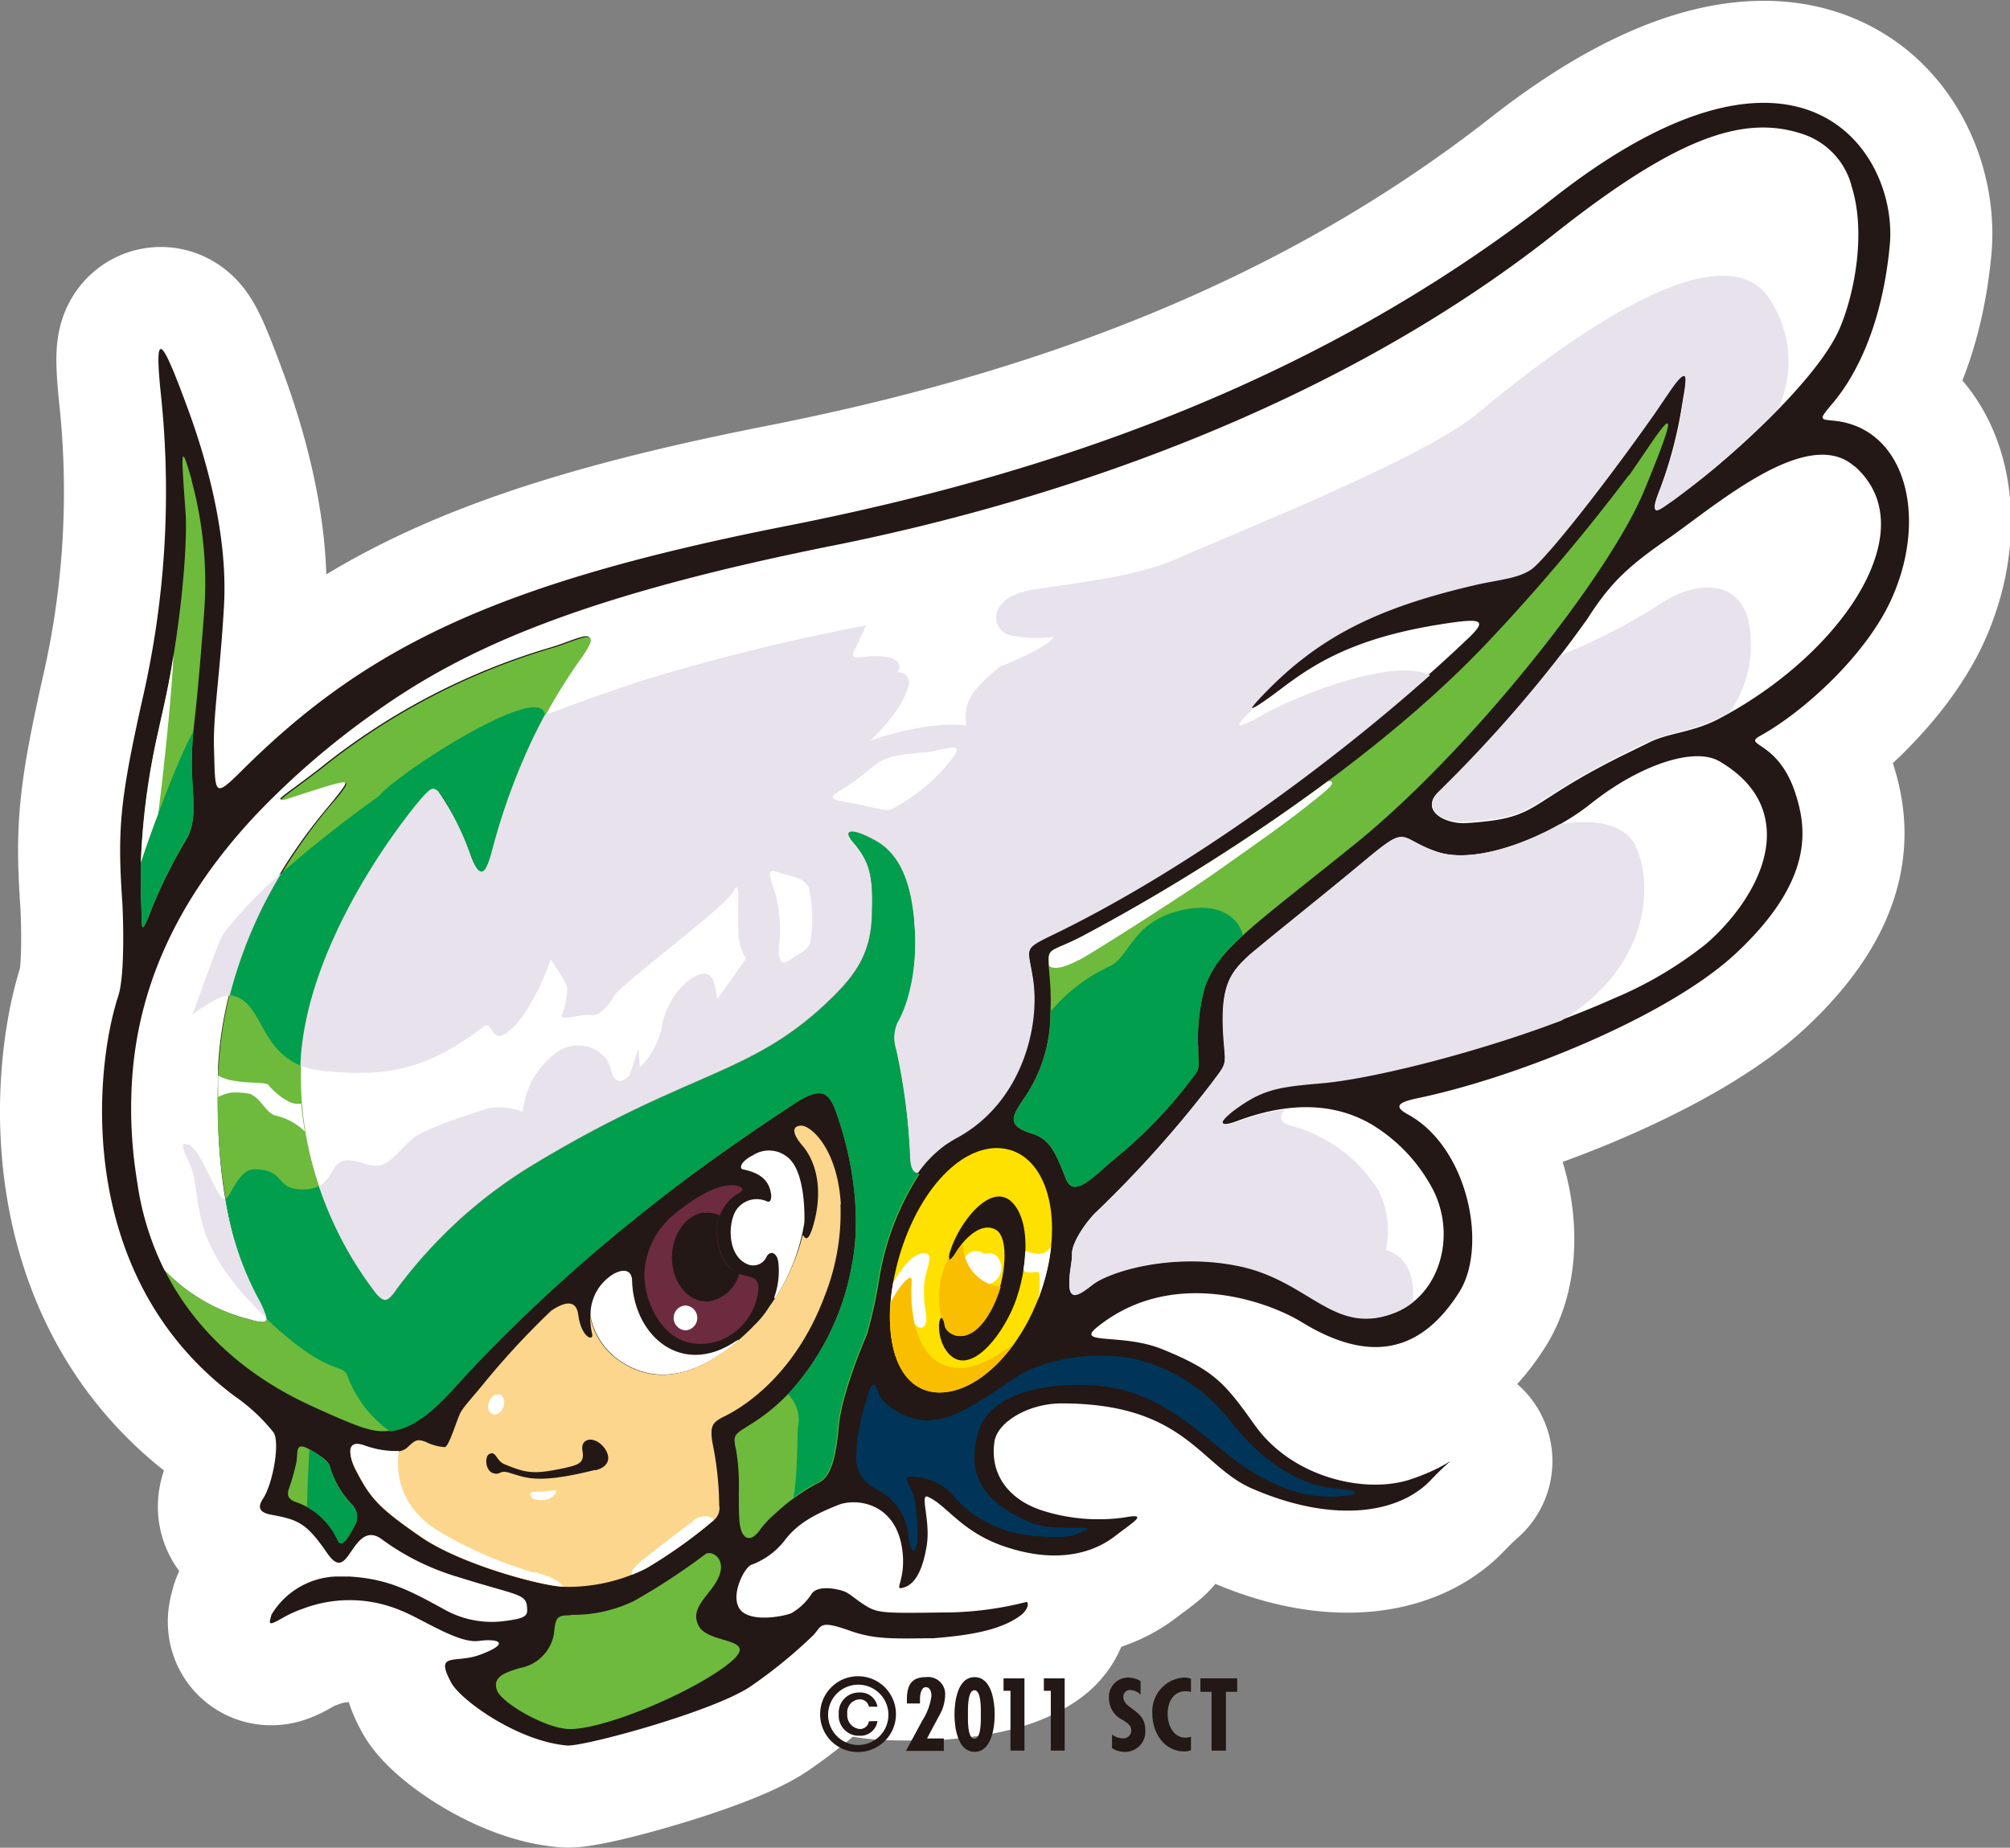 <svg xmlns="http://www.w3.org/2000/svg" viewBox="0 0 199.91 183.81"><rect x="0" y="0" width="199.91" height="183.81" fill="#808080" stroke="none"/><defs><style>.cls-1{fill:#fff;}.cls-2{fill:none;stroke:#fff;stroke-linecap:round;stroke-linejoin:round;stroke-width:20.3px;}.cls-3{fill:#231815;}.cls-4{fill:#6eba3d;}.cls-5{fill:#fcd68c;}.cls-6{fill:#6c2b3e;}.cls-7{fill:#ffe100;}.cls-8{fill:#009e4d;}.cls-9{fill:#fabe00;}.cls-10{fill:#e8e2ed;}.cls-11{fill:#003559;}</style></defs><g id="レイヤー_2" data-name="レイヤー 2"><g id="レイヤー_1-2" data-name="レイヤー 1"><path class="cls-1" d="M27,160.63c-.23.88-.43,1.2,1.06.35a11.33,11.33,0,0,1,2.05-.94,13.09,13.09,0,0,1,9.82.2c2.11.84,5.66,3.27,7.67,3s3.18.22.26,1.33c-2.55,1-4.67-.35-3,2.79.9,1.73,6.59,5.85,11.53,6.28,1.6.15,15.08-3.5,18.51-6.05a48.8,48.8,0,0,0,6-4.93c.86-.93.54-1.54,3.68-.42,2.48.88,4.39.76,8.27.73,2.85-.24,6.49-.62,8.7-2.3.44-.34.86-1,.58-1.32a33.52,33.52,0,0,1-8.51,1.06c-6.34.08-6.42.09-8.1-1.06-.58-.4-1-.79-1.46-1s-2.57-.76-3.3.15a6,6,0,0,1-2,1.95c-.67.33-4.07,1-5.13-.31s.34-4.14,1.08-4.47a7.41,7.41,0,0,0,3.3-2.39c1.19-1.59,2.78-2.56,5.42-3.59,1.71-.66,5.81-.26,6.34,4.74.31,2.95-1,3.84.13,3.49s1.87-1.72,2.27-4.17-.72-5.21.11-4.85c1.85.79,3.3,3.45,7.53,4.91,6.48,2.24,10-.19,11-.93,1.93-1.5,3.53-2.39,1-1.92a18.51,18.51,0,0,1-7.91-.62c-3.36-1-5.48-3.48-5-6.88.26-2,3.41-3.85,6.67-3.85,12.37,0,13.73,6.23,19,8.49,8,3.46,14.51,2.51,17.71-.84s2.48-1.57-2-.09-11.76-.16-15.48-5.4c-3-4.2-4-5.44-9.25-7.57-3.93-1.58-8.63-.4-6.45-2.16,7.4-6,16.88-2.64,20.34-.53,5.83,3.57,11.36,3.91,15.71-3,2.85-4.56.84-14.41-5.14-17.66-1.39-.75-1-1.19.93-1.59,10.17-2.12,25.12-8.26,31.71-14.42,7.86-7.35,7-12.52,5.94-15.84-1.72-5.45-5.45-4.75-3.46-5.84,4.12-2.27,10.58-8,13.1-13.81,3.54-8.14,1.19-16.73-5.75-17.49-1.46-.15-1.64-.05-.31-1.62.78-.94,4.81-5.53,5.78-15.84.87-9.16-8.71-24.1-33.46-4.69-23.83,18.68-50.77,27.55-75.9,32.54C49.24,58,36.33,64.44,24.05,76.66c-2.84,2.82-2.63,2.37-2.77-2.36-.09-3.17.63-7.4,1-14.1s-1.56-14.11-3.77-20C16,33.38,15.33,32.78,16,39.22A92.2,92.2,0,0,1,14.1,69.85c-2.17,9.78-2.43,12.69-1.94,19.82.07,1.06.31,7.26-.4,9.42-2.4,7.33-4.37,27.91,11.62,39.83a18,18,0,0,1,3.79,3.53c.72.88,0,5.09-1,6.62-.67,1-.22,1.42.79,1.61,2.74.5,3.53.85,5.57,3.81,1.41,2.06,1.92.37,2.93-.89.59-.73,1.34-1.29,2.44-.53a24.47,24.47,0,0,0,7.66,3.81c6.35,2,6.87,1.59,6.87,3.36,0,.62-.63.8-2.11,1a9.63,9.63,0,0,1-6-1.06c-3.53-1.94-5.69-3.12-9.6-3.35-.46,0-.89,0-1.32,0A7.82,7.82,0,0,0,27,160.63"/><path class="cls-2" d="M27,160.63c-.23.88-.43,1.2,1.06.35a11.33,11.33,0,0,1,2.05-.94,13.09,13.09,0,0,1,9.82.2c2.11.84,5.66,3.27,7.67,3s3.18.22.26,1.33c-2.55,1-4.67-.35-3,2.79.9,1.73,6.59,5.85,11.53,6.28,1.6.15,15.08-3.5,18.51-6.05a48.8,48.8,0,0,0,6-4.93c.86-.93.54-1.54,3.68-.42,2.48.88,4.39.76,8.27.73,2.85-.24,6.49-.62,8.7-2.3.44-.34.86-1,.58-1.32a33.52,33.52,0,0,1-8.51,1.06c-6.34.08-6.42.09-8.1-1.06-.58-.4-1-.79-1.46-1s-2.57-.76-3.3.15a6,6,0,0,1-2,1.95c-.67.33-4.07,1-5.13-.31s.34-4.14,1.08-4.47a7.41,7.41,0,0,0,3.3-2.39c1.19-1.59,2.78-2.56,5.42-3.59,1.71-.66,5.81-.26,6.34,4.74.31,2.95-1,3.84.13,3.49s1.87-1.72,2.27-4.17-.72-5.21.11-4.85c1.85.79,3.3,3.45,7.53,4.91,6.48,2.24,10-.19,11-.93,1.93-1.5,3.53-2.39,1-1.92a18.51,18.51,0,0,1-7.91-.62c-3.36-1-5.48-3.48-5-6.88.26-2,3.41-3.85,6.67-3.85,12.37,0,13.73,6.23,19,8.49,8,3.46,14.51,2.51,17.71-.84s2.48-1.57-2-.09-11.76-.16-15.48-5.4c-3-4.2-4-5.44-9.25-7.57-3.93-1.58-8.63-.4-6.45-2.16,7.4-6,16.88-2.64,20.34-.53,5.83,3.57,11.36,3.91,15.71-3,2.85-4.56.84-14.41-5.14-17.66-1.39-.75-1-1.19.93-1.59,10.17-2.12,25.12-8.26,31.71-14.42,7.86-7.35,7-12.52,5.94-15.84-1.72-5.45-5.45-4.75-3.46-5.84,4.12-2.27,10.58-8,13.1-13.81,3.54-8.14,1.19-16.73-5.75-17.49-1.46-.15-1.64-.05-.31-1.62.78-.94,4.81-5.53,5.78-15.84.87-9.16-8.71-24.1-33.46-4.69-23.83,18.68-50.77,27.55-75.9,32.54C49.24,58,36.33,64.44,24.05,76.66c-2.84,2.82-2.63,2.37-2.77-2.36-.09-3.17.63-7.4,1-14.1s-1.56-14.11-3.77-20C16,33.38,15.33,32.78,16,39.22A92.2,92.2,0,0,1,14.1,69.85c-2.17,9.78-2.43,12.69-1.94,19.82.07,1.06.31,7.26-.4,9.42-2.4,7.33-4.37,27.91,11.62,39.83a18,18,0,0,1,3.79,3.53c.72.88,0,5.09-1,6.62-.67,1-.22,1.42.79,1.61,2.74.5,3.53.85,5.57,3.81,1.41,2.06,1.92.37,2.93-.89.59-.73,1.34-1.29,2.44-.53a24.47,24.47,0,0,0,7.66,3.81c6.35,2,6.87,1.59,6.87,3.36,0,.62-.63.8-2.11,1a9.63,9.63,0,0,1-6-1.06c-3.53-1.94-5.69-3.12-9.6-3.35-.46,0-.89,0-1.32,0A7.82,7.82,0,0,0,27,160.63"/><path class="cls-3" d="M27,160.63c-.23.88-.43,1.2,1.06.35a11.33,11.33,0,0,1,2.05-.94,13.09,13.09,0,0,1,9.82.2c2.11.84,5.66,3.27,7.67,3s3.18.22.26,1.33c-2.55,1-4.67-.35-3,2.79.9,1.73,6.59,5.85,11.53,6.28,1.6.15,15.08-3.5,18.51-6.05a48.8,48.8,0,0,0,6-4.93c.86-.93.54-1.54,3.68-.42,2.48.88,4.39.76,8.27.73,2.85-.24,6.49-.62,8.7-2.3.44-.34.86-1,.58-1.32a33.52,33.52,0,0,1-8.51,1.06c-6.34.08-6.42.09-8.1-1.06-.58-.4-1-.79-1.46-1s-2.57-.76-3.3.15a6,6,0,0,1-2,1.95c-.67.33-4.07,1-5.13-.31s.34-4.14,1.08-4.47a7.41,7.41,0,0,0,3.3-2.39c1.19-1.59,2.78-2.56,5.42-3.59,1.71-.66,5.81-.26,6.34,4.74.31,2.95-1,3.84.13,3.49s1.87-1.72,2.27-4.17-.72-5.21.11-4.85c1.85.79,3.3,3.45,7.53,4.91,6.48,2.24,10-.19,11-.93,1.93-1.5,3.53-2.39,1-1.92a18.51,18.51,0,0,1-7.91-.62c-3.36-1-5.48-3.48-5-6.88.26-2,3.41-3.85,6.67-3.85,12.37,0,13.73,6.23,19,8.49,8,3.46,14.51,2.51,17.71-.84s2.48-1.57-2-.09-11.76-.16-15.48-5.4c-3-4.2-4-5.44-9.25-7.57-3.93-1.58-8.63-.4-6.45-2.16,7.4-6,16.88-2.64,20.34-.53,5.83,3.57,11.36,3.91,15.71-3,2.85-4.56.84-14.41-5.14-17.66-1.39-.75-1-1.19.93-1.59,10.17-2.12,25.12-8.26,31.71-14.42,7.86-7.35,7-12.52,5.94-15.84-1.72-5.45-5.45-4.75-3.46-5.84,4.12-2.27,10.58-8,13.1-13.81,3.54-8.14,1.19-16.73-5.75-17.49-1.46-.15-1.64-.05-.31-1.62.78-.94,4.81-5.53,5.78-15.84.87-9.16-8.71-24.1-33.46-4.69-23.83,18.68-50.77,27.55-75.9,32.54C49.24,58,36.33,64.44,24.05,76.66c-2.84,2.82-2.63,2.37-2.77-2.36-.09-3.17.63-7.4,1-14.1s-1.56-14.11-3.77-20C16,33.38,15.33,32.78,16,39.22A92.2,92.2,0,0,1,14.1,69.85c-2.17,9.78-2.43,12.69-1.94,19.82.07,1.06.31,7.26-.4,9.42-2.4,7.33-4.37,27.91,11.62,39.83a18,18,0,0,1,3.79,3.53c.72.88,0,5.09-1,6.62-.67,1-.22,1.42.79,1.61,2.74.5,3.53.85,5.57,3.81,1.41,2.06,1.92.37,2.93-.89.59-.73,1.34-1.29,2.44-.53a24.47,24.47,0,0,0,7.66,3.81c6.35,2,6.87,1.59,6.87,3.36,0,.62-.63.8-2.11,1a9.63,9.63,0,0,1-6-1.06c-3.53-1.94-5.69-3.12-9.6-3.35-.46,0-.89,0-1.32,0A7.82,7.82,0,0,0,27,160.63"/><path class="cls-1" d="M171,75.73c-2.54-1.47-7.88.42-12.42,3.94l-.4.31c-4,3.2-11.16,6.11-15.19,4.77s-2.69-2.91-7.32.93c-4.36,3.63-7.13,5.8-10.95,8.95a14,14,0,0,0-1.41,1.31c-1.34,1.47-1.89,3.22-1.59,7.4.2,2.67.4,2.26-1.19,4.38A112.6,112.6,0,0,1,109,120.6c-.66.6-2.38,2.82-2.38,4.12,0,1-.27,1.64-.27,3,0,1.87,1.21.91,2.38,0,1.36-1,5.39-2.37,10.23-2.27a24.08,24.08,0,0,1,4.05.41c7.32,1.42,9.64,7.17,15.85,4.66,4.48-1.83,6.2-8.1,3.28-12.86a16.47,16.47,0,0,0-5.7-5.79c-3.4-2-7.81-2.46-13.43-.34-2.12.79-1.86-.13.79-1.86,2.37-1.55,4.23-1.68,7.79-2,5.54-.48,18.87-3.85,28.83-8.31a38.54,38.54,0,0,0,9.31-5.5c3.07-2.67,6-6.81,6-10.79,0-2.71-1.28-5.35-4.81-7.39"/><path class="cls-1" d="M184.43,46.39c-4.62-4.11-13.69,3.82-18.49,7.17-3.83,2.67-5.65,4.22-8.06,8a126.23,126.23,0,0,1-14.8,17.26c-1.9,1.82.66,3.19,2.78,3.06,7.55-.5,5.46-1.78,15.85-6.89L164,73.87c2-1,4.4-1,7-2.39,7.31-3.84,13.45-10,15.41-15.7,1.24-3.56.84-6.92-1.94-9.39"/><path class="cls-1" d="M184.13,18.4a7.46,7.46,0,0,0-4.46-4.93c-5.91-2.18-12.57-.09-25,9.74-21.87,17.3-49.48,26.59-71.8,31.06-25.75,5.15-37,10.49-45.48,16.52A80.09,80.09,0,0,0,25.45,81.06c-8.33,8.88-11.6,17.57-12.27,25.72a44.6,44.6,0,0,0,.32,9.84c.07.51.15,1,.23,1.52a28.39,28.39,0,0,0,2.64,8.24,17.63,17.63,0,0,0,8.43,4.87c2.66.81,1.6-.4,1.07-1.74-.45-1.14-3.47-5.27-4.1-16-.11-1.93-.15-4.06-.08-6.43,0-.31,0-.63,0-1,.56-10,5.07-17.92,8.38-22.53,1.64-2.28,3-3.77,3.41-4.33,1.45-1.87,1.68-2-4-.15-2.85.92-1.84.57,2.29-2.61a66.59,66.59,0,0,1,23-12.06c2.62-.74,5.64-2.66,2.64,1.41a47.33,47.33,0,0,0-4.61,7.89,63,63,0,0,0-3.75,10.26c-.55,2-1.09,4.29-2.28,1.07a26,26,0,0,0-3.17-6.29,1.51,1.51,0,0,0-.18-.18c-.53-.41-.79,0-1.33.53-.11.11-.62.7-1.37,1.67-3,3.86-9.93,13.85-10.82,24a29.22,29.22,0,0,0,.15,6.3,32.77,32.77,0,0,0,.84,4.26,37.37,37.37,0,0,0,6.52,13.31c.66.67,1,1,2-.52a47.63,47.63,0,0,1,13.07-12.06c16.21-9.91,22.19-9,30.3-17,2.22-2.18,3.7-4.25,3.87-7.79,0,0,0-.1,0-.15.19-4-.18-5.45-1.88-7.45-1.13-1.32,0-1.5,2.53,0,1.6,1,3.15,3,3.57,7.77,0,.39.06.78.08,1.15.23,5.31-1.34,8.42-1.72,9a3.63,3.63,0,0,0-.14,2.68,61.53,61.53,0,0,1,1.36,10.48c0,1.38.36,1.81.8,1.83a11.82,11.82,0,0,1,2.75-2.8c.34-.23.69-.45,1.05-.65,6.47-3.46,8.33-11,7.67-15.67-.51-3.57-1.26-3,2.64-4.91,15-7.42,31.25-20,40.83-29.2,1.78-1.73,1.06-1.86-2.81-1.25-8.78,1.37-12.75,4-15.95,6.42s-4.18,2.83-1.07-.27c5.62-5.6,11.69-8.13,20.31-10.15,2.22-.52,4.27-.63,5.61-1.56s7-8,12.26-15.49c.5-.71,1-1.42,1.46-2.13,2.18-3.22,1.69-1,1.32,1.2a42.25,42.25,0,0,1-2.45,9.14c-.87,2.36.33,1.22,1.53.41C169.56,47.79,180.6,38.35,183,32.6c1.54-3.65,2.6-9.76,1.11-14.2"/><path class="cls-1" d="M79,115.91a2.91,2.91,0,0,0-4.09-1c-1.22.6-1.45,1.34-1,1.42,1.78.37,2.6,1.15,2.78,2.47.06.5-.09.85-.39.72a2.46,2.46,0,0,0-2.89.61c-1,1.08-1.2,4.58.78,5.56a1.46,1.46,0,0,0,2-.56c.33-.8,1.13-.6,1.23.54a7.68,7.68,0,0,1-.35,3.19c-.14.39,0,.41.21,0A19.42,19.42,0,0,0,80,121.61c0-.12.16-3.75-1-5.7"/><path class="cls-1" d="M62,135.59c4,2.46,8,.6,11.19-2,.48-.4.27-.36-.12-.1-5.34,3.49-10-.64-10.2-6,0-1.49-1.34-1.2-2.25-.48a4.69,4.69,0,0,0-1.88,4A7.08,7.08,0,0,0,62,135.59"/><path class="cls-4" d="M56.74,160.64a13.84,13.84,0,0,0,6.34-1.39,64.91,64.91,0,0,0,7.09-4.65c.53-.4,2.07.36,1.35,2.19s-3.08,3.1-2,5,6.56,1,2.68,3.92S59.74,172.15,56.5,172c-2.4-.13-6.69-2.66-7.08-3.87s.49-1.68,2.35-2.21a4.17,4.17,0,0,0,3.33-3.42c.14-1.61.31-1.82,1.64-1.81"/><path class="cls-4" d="M90.53,114.92a62.82,62.82,0,0,0-1.37-10.49,3.61,3.61,0,0,1,.14-2.67c.4-.66,2.17-4.17,1.65-10.19-.43-4.81-2-6.82-3.58-7.77-2.55-1.5-3.66-1.33-2.53,0,1.72,2,2.08,3.45,1.87,7.6-.17,3.54-1.65,5.61-3.87,7.79-7.49,7.36-13.18,7.17-26.8,14.92-1.11.63-2.27,1.32-3.5,2.07a46.09,46.09,0,0,0-6.78,5.14,42.68,42.68,0,0,0-6.29,6.91c-1,1.54-1.34,1.2-2,.53a32,32,0,0,1-4-6.6A33.83,33.83,0,0,1,30,104.88a33.59,33.59,0,0,1,2.19-9,61,61,0,0,1,10-16.71c.53-.53.8-.93,1.34-.53s2.16,3.25,3.35,6.47,1.72.94,2.27-1.07a56.76,56.76,0,0,1,8.36-18.14c3-4.08,0-2.16-2.64-1.42a66.76,66.76,0,0,0-23,12.06c-4.14,3.18-5.13,3.53-2.29,2.61,5.66-1.84,5.44-1.73,4,.15a52.41,52.41,0,0,0-9,14.32,38.86,38.86,0,0,0-2.88,13.49,57.71,57.71,0,0,0,1.09,14.07,30.6,30.6,0,0,0,3.09,8.32c.52,1.34,1.59,2.55-1.08,1.74a17.65,17.65,0,0,1-8.42-4.87c4.42,8.78,12.31,12.47,15.21,13.77,4.79,2.17,5.79,2.44,7.57,2.13,1.5-.27,3.25-1.18,5.89-4.08,1.51-1.67,3-3.26,4.55-4.8a160.93,160.93,0,0,1,13.18-11.88C68.45,116.93,74,113.08,79,109.8c2.46-1.61,3.31-1.28,4,.42,1.77,4.66,2.69,10.7,1.75,15.48a25.37,25.37,0,0,1-6.19,12.78,18.75,18.75,0,0,1-4,3.27c-1.47.94-1.73.93-1.34,2.54a21.2,21.2,0,0,1,.26,4.05c0,1.06,0,2.11.06,2.92.12,1.73,1,2.48,2.13.81a9.37,9.37,0,0,1,1.28-1.36,20.18,20.18,0,0,1,4.38-3.17c1.4-.54,1.77-2.86,2-4.68.05-.41.08-.8.11-1.14.33-3.21,2.52-8.36,2.8-9a49.58,49.58,0,0,0,1.22-5.56,27,27,0,0,1,4-10.38c-.43,0-.8-.44-.79-1.83"/><path class="cls-4" d="M32.8,145.81c-.22-.63-1.55-1.37-2.12-1.68-1.5-.81-.94.6-1.28,1.67a21.08,21.08,0,0,1-.61,2.14c-.34.87-.11,1.25.8,1.54a7.07,7.07,0,0,1,4,3.75c.47,1,1.31-.8,1.79-1.65a1.77,1.77,0,0,0-.35-1.89,9.09,9.09,0,0,1-2.24-3.88"/><path class="cls-4" d="M19.07,47.77c-1.14-4-1.06-2.92-.61,3.27C18.67,54.09,18,62.82,16.14,71q-.23,1-.42,1.92a64.11,64.11,0,0,0-1.67,17.2c.1,2.06-.18,3.5,1.15,0a50.53,50.53,0,0,1,3.35-6.64c1.09-2,.6-3.83.53-7.06a33.44,33.44,0,0,1,.21-4.22c.39-3.36.73-7.56,1-11.11a38.94,38.94,0,0,0-1.23-13.27"/><path class="cls-4" d="M162,47.27a196.71,196.71,0,0,1-13.9,16.47c-14.23,15.15-36.79,27.54-40.67,29.52C104,95,104.14,94,104.38,97a28.07,28.07,0,0,1,.09,3.93,14.88,14.88,0,0,1-2.57,8.26c-1.28,1.88-1.85,2.77.75,3.59,1.74.54,2.31,1.81,3.31,4.37.45,1.15,1.1,1.52,3.55-.7.46-.42,1-.87,1.57-1.36A44.28,44.28,0,0,0,118,108c1.52-2,1.17-1.2,1.17-3.72a19.15,19.15,0,0,1,.68-6.14c1.34-3.81,4.79-6,14.91-14.17C146.25,74.67,160,57.29,163.5,48.87c4.67-11.27,1.62-6-1.46-1.6"/><path class="cls-5" d="M83.63,119.8c-.34-5.58-3-7.82-3.92-7.82s-1,.71.11,2,2.25,4.06,1,8.14c-.63,2-.93.47-1,.82A20.74,20.74,0,0,1,76.5,130a9.12,9.12,0,0,1-1.55,1.9c-.14.16-.29.31-.45.46-3.29,3.19-8,6.08-12.53,3.25A7,7,0,0,1,58.7,131a8,8,0,0,0,.19,1.7c.18.76-1.07.42-1.38-1.92-.22-1.67-1.57-1.15-2.69-.39a80,80,0,0,0-6.51,7c-1.24,1.54-2,2.31-2.43,3-.35.49-1.16,3.42-1.63,3.57a5,5,0,0,1-1.92-.53c-.82-.29-1-.21-1.77.52-.88.88-2.73.35-4.49-.18s-1.22,1.44-.74,2.37c1.5,2.95,2.32,3.84,6.45,6.71s12.31,4.95,14.18,5A17.22,17.22,0,0,0,64.29,156,48.76,48.76,0,0,0,71,151.22a1.55,1.55,0,0,0,.53-1.48,32,32,0,0,0-.68-6.26c-.25-1.67,0-2,1.26-2.61,1.87-.93,7-4.12,9.93-12a22.4,22.4,0,0,0,1.55-9.06M59.21,146.22c-6.08,1.53-7,.7-8.74.24-.8-.2-.74.34-1.47.07s-.82-1.65-.33-1.89c.67-.33.64.61,1.46,1,2.14.88,2.87,1.08,6,.4,1.51-.33,2-.55,1.8-1.71s.87-1.42,1.73-.75,1.51,2.19-.46,2.69"/><path class="cls-6" d="M73,126.43a3.24,3.24,0,0,1-1.36-2A6.42,6.42,0,0,1,71.3,122a4.62,4.62,0,0,1,1.2-2.53c.64-.76,1.82-1,1.11-1.4s-2.87-.38-6.78,2.92a8,8,0,0,0-2.65,4.82c-.61,2.81,1.7,9.51,7.5,7.52a6.14,6.14,0,0,0,3.76-5.14c0-1.5-1.26-1-2.43-1.71"/><path class="cls-3" d="M70,120.62c-1.92.27-3.33,2.46-3.15,4.89s1.87,4.2,3.79,3.93a3.78,3.78,0,0,0,2.89-2.76,2.46,2.46,0,0,1-.55-.25,3.17,3.17,0,0,1-1.37-2A6.42,6.42,0,0,1,71.3,122a4,4,0,0,1,.29-1.09,2.81,2.81,0,0,0-1.55-.24"/><path class="cls-7" d="M99.2,114.21c4.31.06,6.51,5.55,4.91,12.26s-6.39,12.11-10.71,12.05-5.87-5.62-4.28-12.32,5.76-12,10.08-12m-4.13,10.37c1.1-1.72,2.7-3,4-2.22s1,4.75-.26,7.48c-2.21,4.56-4.69,2.93-4.84,2.1-.37-2.18-1.1.4,0,2.21,1.83,3,5-.15,6.67-3.81,1.41-3.12,2.14-8.5.06-10.69s-5.37,1.95-6.25,5c0,0-.4,1.54.64-.08"/><path class="cls-8" d="M14.05,90.07c.11,2.06-.18,3.5,1.15,0a51.92,51.92,0,0,1,3.34-6.64c1.1-2,.61-3.83.55-7.06a31.69,31.69,0,0,1,.14-3.61C17.46,76,15.13,82.55,14,85.82c0,1.39,0,2.8.05,4.25"/><path class="cls-8" d="M116.68,90.77c-4.11,1.31-4.42,4.47-6.3,5.35a17,17,0,0,0-5.89,4.5c0,.1,0,.2,0,.3a14.86,14.86,0,0,1-2.57,8.26c-1.28,1.88-1.85,2.77.76,3.58,1.73.55,2.3,1.82,3.3,4.39.45,1.15,1.1,1.51,3.55-.72.46-.41,1-.86,1.57-1.35A44.71,44.71,0,0,0,118,108c1.52-2,1.17-1.2,1.17-3.72a19.15,19.15,0,0,1,.68-6.14,12.23,12.23,0,0,1,3.75-5.08c-.28-1.62-2.39-3.71-6.92-2.28"/><path class="cls-8" d="M37.64,79.23S32.57,82.8,28,86.85a45.88,45.88,0,0,0-3.4,6.77A41.16,41.16,0,0,0,22.83,99c3.3.39,2.79,5.23,7.06,7,0-.37,0-.74.07-1.12a34,34,0,0,1,2.18-9,61.32,61.32,0,0,1,10-16.71c.54-.54.81-.94,1.34-.53s2.17,3.25,3.35,6.47,1.74.94,2.28-1.06a62,62,0,0,1,5.08-12.91h0c-.25-3.53-14.87,5.92-16.51,8.07"/><path class="cls-8" d="M90.53,114.92a62.82,62.82,0,0,0-1.37-10.49,3.61,3.61,0,0,1,.14-2.67c.4-.66,2.17-4.17,1.65-10.19-.43-4.81-2-6.82-3.58-7.77-2.55-1.5-3.66-1.33-2.53,0,1.72,2,2.08,3.45,1.87,7.6-.17,3.54-1.65,5.61-3.87,7.79-7.49,7.36-13.18,7.17-26.8,14.92-1.11.63-2.27,1.32-3.5,2.07a46.09,46.09,0,0,0-6.78,5.14,42.68,42.68,0,0,0-6.29,6.91c-1,1.54-1.34,1.2-2,.53a32,32,0,0,1-4-6.6A40.47,40.47,0,0,1,31.72,118a3.61,3.61,0,0,1-1.64.32c-2.78,0-1.64-2-4.79-2-1.52,0-2.28,2.58-2.88,3,.11.68.24,1.33.37,1.93a30.6,30.6,0,0,0,3.09,8.32,9.16,9.16,0,0,1,.65,1.63l.15.15c5.93,5.55,7.35,4.28,7.85,5.42a11.73,11.73,0,0,0,4.27,5.62l.36-.05c1.5-.27,3.25-1.18,5.89-4.08,1.51-1.67,3-3.26,4.55-4.8a160.93,160.93,0,0,1,13.18-11.88C68.45,116.93,74,113.08,79,109.8c2.46-1.61,3.31-1.28,4,.42,1.77,4.66,2.69,10.7,1.75,15.48a25.37,25.37,0,0,1-6.19,12.78l-.2.21h0A3.57,3.57,0,0,1,79.36,142c-.08.7,0,4.44-.44,7a12.25,12.25,0,0,1,2.33-1.48c1.4-.54,1.77-2.86,2-4.68.05-.41.08-.8.11-1.14.33-3.21,2.52-8.36,2.8-9a49.58,49.58,0,0,0,1.22-5.56,27,27,0,0,1,4-10.38c-.43,0-.8-.44-.79-1.83"/><path class="cls-8" d="M35,149.69a9.07,9.07,0,0,1-2.23-3.87c-.22-.61-1.41-1.3-2-1.63-.09,1.53-.23,4.45-.23,5.72a7.37,7.37,0,0,1,3.05,3.32c.47,1,1.31-.8,1.79-1.66a1.76,1.76,0,0,0-.35-1.88"/><path class="cls-9" d="M90.67,127.42c.06-.91-1.12.26-2.09,2.11-.43,5.13,1.25,8.94,4.83,9,2.59,0,5.34-1.9,7.49-4.9-1.33,1-3.44,2.4-5.19,2.46-4.2.13-5.29-4.54-5-8.66"/><path class="cls-9" d="M94,131.94c.15.83,2.64,2.46,4.84-2.11a11.84,11.84,0,0,0,.69-1.84,4.32,4.32,0,0,1-3.77-4.3,8.34,8.34,0,0,0-.65.88c-.66,1-.74.8-.71.48a8.36,8.36,0,0,0-1,4.39,8.26,8.26,0,0,0,.22,1.69c.12-.09.28.13.39.81"/><path class="cls-10" d="M18.73,113.89c-1.26-.51,0,1.28.38,2.52,1,3.38-.3,7.44,7.41,14.73a9.16,9.16,0,0,0-.65-1.63,30.82,30.82,0,0,1-3.47-10.25.24.24,0,0,1-.14,0c-.63,0-2.27-4.91-3.53-5.42"/><path class="cls-10" d="M22.14,93c-.33.46-3,7.94-3,7.94s2.62-2,3.66-1.9h.05A44.38,44.38,0,0,1,28,86.85,40.29,40.29,0,0,0,22.14,93"/><path class="cls-10" d="M176.05,29.81c-5.2-8.14-23.7,6.81-29.12,11.34s-25,12.23-29.75,14.38-12.35,2.64-15.12,3.27c-4,.92-3.41,4-1.52,4.42a12.68,12.68,0,0,0,4.29.12c-.63,1.13-5.42,3-5.42,3A18.1,18.1,0,0,0,97,68.64a4.31,4.31,0,0,0-.89,3.53c-4-.51-9.58,1.51-9.58,1.51s3-2.65,3.78-5.29c.44-1.54-1-1.51-1-1.51.88-1.9-2.65-1.65-3.54-1.52s-1.13,0-.75-.76,1.13-2.39,1.13-2.39a207.54,207.54,0,0,0-22.44,5.55c-4.89,1.6-9,3.2-9.53,3.38-.47.88-.93,1.77-1.34,2.65a63.94,63.94,0,0,0-3.75,10.26c-.54,2-1.09,4.29-2.28,1.07a26,26,0,0,0-3.17-6.29,1,1,0,0,0-.18-.18c-.53-.41-.8,0-1.33.53-.11.11-.62.69-1.38,1.67-3,3.86-9.92,13.85-10.81,24,0,.38-.05.75-.06,1.13a8.42,8.42,0,0,0,2.45.57c5.42.5,9.7.25,15.75-4.41.92-.71.74,1.71,2.28.63,1.25-.88,3-3.28,4.4-7.31,0,0,1.77,2.39,1.65,3a9,9,0,0,1-.51,2.52c-.38.64,1.89-.12,2.77,0s1.64-.63,2.4-1.89S72.18,90.2,72.94,88.68s.37,1.64.5,3.78a5.24,5.24,0,0,0,.75,2.9s-2.39,3.4-2.76,3.91.12-3.15-2-2.27-3.41,3.53-3.66,5.42a8.15,8.15,0,0,1-2.14,3.78l-.13-1.89L62.6,107s-1.39,1.58-1.89-.75c-.38-1.76-3.11-3.17-5.42-1.51A8.23,8.23,0,0,0,52,110.61a6.37,6.37,0,0,0-3.28-.38c-1.39.38-6,1.9-7.31,2.78s-2.27,2.52-3.53,2.9-3-1.14-4.28-.13c-.63.5-.75,1.64-1.89,2.2a36.47,36.47,0,0,0,5.75,10.77c.66.67,1,1,2-.52a47.63,47.63,0,0,1,13.07-12.06c16.21-9.91,22.19-9,30.3-17,2.21-2.18,3.7-4.25,3.87-7.79a.61.61,0,0,0,0-.14c.19-4-.18-5.47-1.88-7.46-1.14-1.32,0-1.49,2.53,0,1.6,1,3.15,3,3.57,7.77,0,.39.06.78.08,1.14.23,5.32-1.35,8.42-1.72,9a3.71,3.71,0,0,0-.15,2.69,61.1,61.1,0,0,1,1.38,10.48c0,1.39.36,1.81.79,1.83a11.82,11.82,0,0,1,2.75-2.8c.34-.23.69-.45,1.05-.65,6.47-3.46,8.33-11,7.67-15.67-.51-3.57-1.26-3,2.64-4.91,13.12-6.47,27.1-16.82,36.82-25.49-3.64-1.8-13.18,2-16.62,3.93s-2.48.86-1-.56c-.38.12.11-.52,1.77-2.18,5.62-5.6,11.69-8.13,20.31-10.15,2.22-.52,4.27-.63,5.61-1.56s7-8,12.27-15.49l1.45-2.13c2.18-3.22,1.69-1,1.32,1.19a42.76,42.76,0,0,1-2.45,9.15c-.87,2.36.33,1.21,1.53.42a81.94,81.94,0,0,0,10.43-9.14,11.21,11.21,0,0,0-.85-10.9M80.63,93.6c-.13.75-.88,1.13-1.51,1.51s-1.77,1.64-1.64-1a13.63,13.63,0,0,0-.26-4.79c-.37-1.64-1.38-3.15.26-2.52.78.3,2.66.45,3,1.64a14.78,14.78,0,0,1,.13,5.17M94.11,76.2a18.73,18.73,0,0,1-5.42,4.29c-.5.25-1.63-.13-3.53-.51s-3.27-.38-1.51-1.39,2.9-2.26,4-2.89,3.15-.76,4.66-.89,4.41-1.51,1.76,1.39"/><path class="cls-10" d="M173.91,61.7c-1.2-4.38-5.67-3.78-8.95-1.51a59.35,59.35,0,0,1-9.77,5,136.31,136.31,0,0,1-12.11,13.56c-1.9,1.82.66,3.2,2.78,3,7.55-.49,5.46-1.76,15.85-6.88.69-.35,1.43-.7,2.25-1.08,2.06-1,4.4-1,7-2.39L172,70.9a11.66,11.66,0,0,0,1.88-9.2"/><path class="cls-10" d="M162.69,84.14c-1.39-2.59-5-2.58-7.56-2.15-4,2.25-9,3.8-12.18,2.76-4.12-1.35-2.69-2.92-7.32.94-4.35,3.62-7.14,5.79-10.94,8.94A13.29,13.29,0,0,0,123.26,96c-1.33,1.46-1.88,3.21-1.58,7.39.2,2.68.39,2.26-1.19,4.38A113.56,113.56,0,0,1,109,120.6c-.66.61-2.38,2.82-2.38,4.11,0,1.06-.26,1.65-.26,3.05,0,1.87,1.2.91,2.38,0,1.35-1,5.38-2.37,10.22-2.27a23,23,0,0,1,4,.42c7.33,1.41,9.65,7.16,15.86,4.65a6.76,6.76,0,0,0,1.68-1c.48-4.64-2.68-5.2-2.68-5.2a8.68,8.68,0,0,0-.76-6,14.71,14.71,0,0,0-8.44-6.31c-1.47-.36-1.46-1.08-.75-1.68a21.35,21.35,0,0,0-4.91,1.25c-2.11.79-1.85-.13.79-1.86,2.38-1.55,4.24-1.68,7.8-2,4.64-.41,14.74-2.83,23.74-6.23,9.54-5.8,8.87-14.56,7.36-17.35"/><path class="cls-11" d="M85.22,143.66a20.26,20.26,0,0,1,1-4.49c.54-2.23.92-1.44,1.18-.52s2.73,2.8,5.09,2.64,4.37-1.45,8.39-4.17c3.28-2.21,9-2.82,12.66-1.75a16.77,16.77,0,0,1,8.77,5.94c2.39,3,6,6.37,10.51,6.76,2.69.24,2.59.65.14.8-4.22.27-8-1.91-11-4.28s-6.93-6.28-12.81-6.74-10.95,1.09-11.91,4.78,0,6.64,5.43,8.9c2,.82,6.37.19,5.36.66s-1.75,1.05-5.94.5a11.47,11.47,0,0,1-7.63-4.32,6,6,0,0,0-4-1.47c-.78,0,.35,1.35.48,2.14a20.33,20.33,0,0,1,.3,4.46c-.42,1.59-.74.42-.91-.8a5.66,5.66,0,0,0-3-4.47c-2.74-1.33-2.13-3.61-2.1-4.57"/><path class="cls-1" d="M54,148.39c-1.2,0-1.25,0-1.25.35s.57.5,1.25.5,1.32-.58,1.32-.86-.63,0-1.32,0"/><path class="cls-1" d="M49.58,138.72c.41,0,.66.51.54,1.06s-.54,1-1,.93-.66-.52-.54-1.07.55-1,1-.92"/><path class="cls-1" d="M53.24,156.48a41.63,41.63,0,0,1-9.58-4.14c-3.24-2-4.4-4.84-4-8a9.14,9.14,0,0,1-3.57-.61c-1.87-.56-1.22,1.44-.74,2.38,1.51,2.94,2.32,3.83,6.45,6.7s12.31,5,14.17,5h0c-.3-.61-1.42-1-2.74-1.42"/><path class="cls-1" d="M69.07,151.2c-5.62,4.31-6.33,4.75-6.25,5.46A13.06,13.06,0,0,0,64.3,156,49.11,49.11,0,0,0,71,151.22c-.29-.5-1.3-.53-2,0"/><path class="cls-1" d="M68.26,129.87A1.23,1.23,0,0,0,67,131.1a1.24,1.24,0,0,0,1.22,1.24,1.24,1.24,0,0,0,0-2.47"/><path class="cls-1" d="M88.58,129.53c1-1.86,2.15-3,2.09-2.11a15.12,15.12,0,0,0,.3,4.27c.55.75,1.36.41,1.12-1a11.86,11.86,0,0,1-.16-3.11c.18-1.33.87-2.68.25-2.86-1.21-.33-2.43,1.35-3.34,2.84a18.67,18.67,0,0,0-.28,4.68,17.73,17.73,0,0,1,0-2.72"/><path class="cls-1" d="M99.07,124.9c-.75-.5-.83,0-1.34-.25a1.2,1.2,0,0,0-1.73.45,4.25,4.25,0,0,0,2.38,2.63,1.68,1.68,0,0,0,.69-2.83"/><path class="cls-1" d="M104.53,124.05l-.08.09c-.59.76-1.34.68-2.35.34l-.13,0a17.28,17.28,0,0,1-.19,1.89c.51.48,1.58-.09,1.58.33a8,8,0,0,1-.13,2.61,21.36,21.36,0,0,0,.88-2.81,18.07,18.07,0,0,0,.42-2.42"/><path class="cls-1" d="M17.25,65.12C17,67,16.57,69,16.14,70.94c-.15.65-.29,1.29-.43,1.93A72.23,72.23,0,0,0,14,85.82c.43-1.25,1-3,1.73-4.84.69-5.3,1.43-13,1.52-15.86"/><path class="cls-1" d="M107.22,95.56c1.89-1,11.81-7.4,14-9,3.9-2.77,6.61-4.61,9.88-7.26,1.51-1.21,1.69-1.53,1-1.61a196,196,0,0,1-24.6,15.51c-3.07,1.57-3.31,1-3.15,2.91.59.39,1.63.08,2.91-.6"/><path class="cls-1" d="M25,108.9c.93.34,1.51,1.95,2.52,2.1a6.08,6.08,0,0,1,2.8,1.56c-.16-.91-.28-1.82-.36-2.76l-.25,0c-1.09.16-2.77-1.52-3-1.85s-2.11-.17-3.28-.42A4.53,4.53,0,0,1,21.7,107a.49.49,0,0,0,0,.12c0,.7,0,1.38,0,2a5.33,5.33,0,0,1,1.17-.41,6.31,6.31,0,0,1,2.18.16"/><path class="cls-3" d="M90.2,169.46l0-.39c0-1.34.38-2.23,1.88-2.23A1.7,1.7,0,0,1,94,168.67a4.19,4.19,0,0,1-.59,2l-1.21,2.27h1.67v1.24H90.1l1.62-3a6.11,6.11,0,0,0,.92-2.45c0-.38-.11-.89-.57-.89s-.57.77-.57,1.16l0,.46Z"/><path class="cls-3" d="M98.93,170.56c0,1.26-.3,3.71-2,3.71s-2-2.45-2-3.71.29-3.72,2-3.72,2,2.45,2,3.72m-2.66,0c0,.46-.07,2.41.64,2.41s.64-1.95.64-2.41.07-2.42-.64-2.42-.64,2-.64,2.42"/><polygon class="cls-3" points="101.89 166.96 101.89 174.15 100.5 174.15 100.5 168.2 99.81 168.2 99.81 166.96 101.89 166.96"/><polygon class="cls-3" points="105.89 166.96 105.89 174.15 104.51 174.15 104.51 168.2 103.82 168.2 103.82 166.96 105.89 166.96"/><path class="cls-3" d="M113.44,168.58a1.63,1.63,0,0,0-1-.46.66.66,0,0,0-.71.71c0,1.18,2.17,1.25,2.17,3.2a2,2,0,0,1-2.07,2.24,2.17,2.17,0,0,1-1.23-.37v-1.35a1.84,1.84,0,0,0,1.08.38.77.77,0,0,0,.83-.78c0-.55-.44-.77-.85-1.05A2.37,2.37,0,0,1,110.3,169a1.92,1.92,0,0,1,1.88-2.12,2.54,2.54,0,0,1,1.26.35Z"/><path class="cls-3" d="M118.45,168.31a2.41,2.41,0,0,0-.53-.07c-1.25,0-1.79,1.13-1.79,2.24s.54,2.38,1.78,2.38a1.71,1.71,0,0,0,.54-.1v1.35a1.8,1.8,0,0,1-.66.12c-2,0-3.18-1.85-3.18-3.74a3.37,3.37,0,0,1,3.12-3.61,2.18,2.18,0,0,1,.72.12Z"/><polygon class="cls-3" points="123.05 166.96 123.05 168.3 121.93 168.3 121.93 174.15 120.5 174.15 120.5 168.3 119.39 168.3 119.39 166.96 123.05 166.96"/><path class="cls-3" d="M81.57,170.54a3.77,3.77,0,1,1,3.78,3.75,3.74,3.74,0,0,1-3.78-3.75m6.79,0a3,3,0,1,0-3,3.05,3,3,0,0,0,3-3.05m-1.09.67a1.7,1.7,0,0,1-1.77,1.46,2,2,0,0,1-2.08-2.16,2,2,0,0,1,2.06-2.14,1.71,1.71,0,0,1,1.79,1.41h-.85a.91.91,0,0,0-.94-.73,1.29,1.29,0,0,0-1.21,1.44A1.38,1.38,0,0,0,85.5,172a.89.89,0,0,0,.92-.77Z"/></g></g></svg>